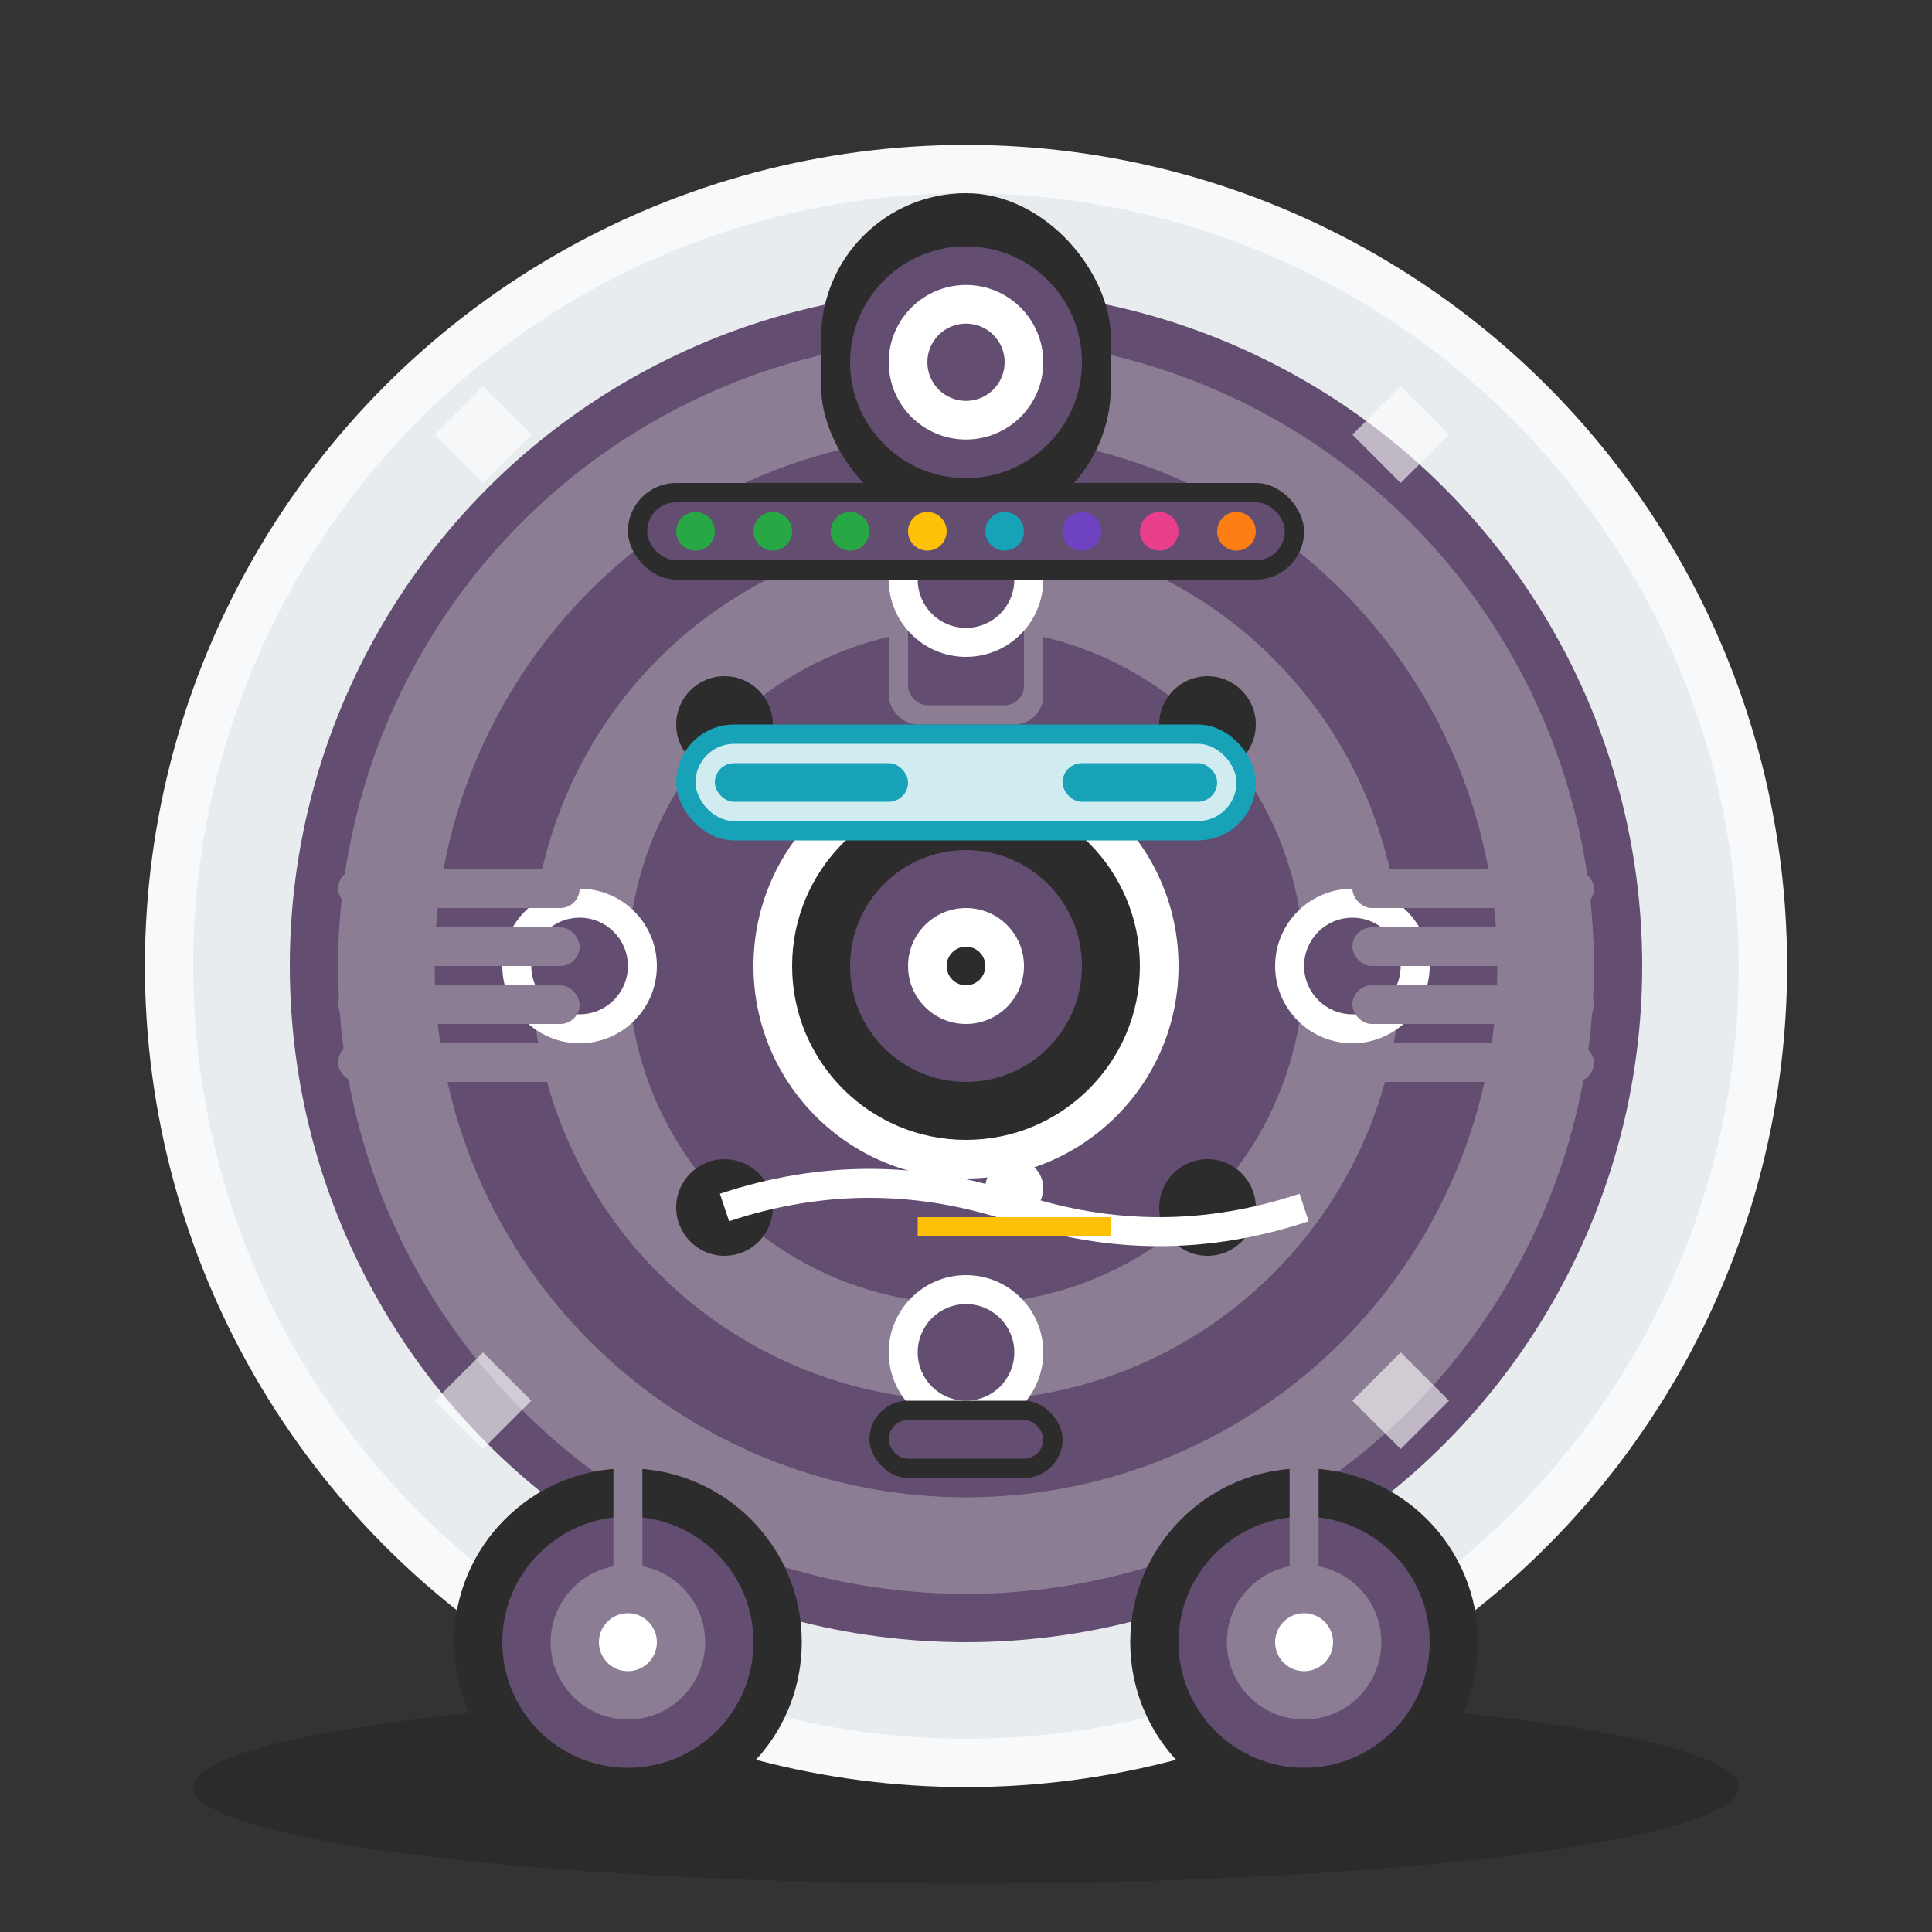 <svg width="200" height="200" viewBox="0 0 200 200" fill="none" xmlns="http://www.w3.org/2000/svg">
  <rect x="0" y="0" width="200" height="200" fill="#333333" stroke="none"/>
  <!-- Robot vacuum cleaner - Premium model -->
  
  <!-- Shadow -->
  <ellipse cx="100" cy="185" rx="80" ry="10" fill="#000000" opacity="0.15"/>
  
  <!-- Main body - premium design -->
  <circle cx="100" cy="100" r="85" fill="#f8f9fa"/>
  <circle cx="100" cy="100" r="80" fill="#e9ecef"/>
  <circle cx="100" cy="100" r="70" fill="#634d70"/>
  
  <!-- Premium top surface -->
  <circle cx="100" cy="100" r="65" fill="#8b7d93"/>
  <circle cx="100" cy="100" r="55" fill="#634d70"/>
  <circle cx="100" cy="100" r="45" fill="#8b7d93"/>
  <circle cx="100" cy="100" r="35" fill="#634d70"/>
  
  <!-- Advanced LiDAR system -->
  <rect x="85" y="20" width="30" height="35" rx="15" fill="#2c2c2c"/>
  <circle cx="100" cy="37.5" r="12" fill="#634d70"/>
  <circle cx="100" cy="37.5" r="8" fill="#ffffff"/>
  <circle cx="100" cy="37.5" r="4" fill="#634d70"/>
  <rect x="92" y="55" width="16" height="20" rx="3" fill="#8b7d93"/>
  <rect x="94" y="57" width="12" height="16" rx="2" fill="#634d70"/>
  
  <!-- AI Camera system -->
  <circle cx="100" cy="100" r="22" fill="#ffffff"/>
  <circle cx="100" cy="100" r="18" fill="#2c2c2c"/>
  <circle cx="100" cy="100" r="12" fill="#634d70"/>
  <circle cx="100" cy="100" r="6" fill="#ffffff"/>
  <circle cx="100" cy="100" r="2" fill="#2c2c2c"/>
  
  <!-- Multiple cameras -->
  <circle cx="75" cy="75" r="5" fill="#2c2c2c"/>
  <circle cx="125" cy="75" r="5" fill="#2c2c2c"/>
  <circle cx="75" cy="125" r="5" fill="#2c2c2c"/>
  <circle cx="125" cy="125" r="5" fill="#2c2c2c"/>
  
  <!-- Advanced sensor ring -->
  <circle cx="100" cy="60" r="8" fill="#ffffff"/>
  <circle cx="100" cy="60" r="5" fill="#634d70"/>
  <circle cx="100" cy="140" r="8" fill="#ffffff"/>
  <circle cx="100" cy="140" r="5" fill="#634d70"/>
  <circle cx="60" cy="100" r="8" fill="#ffffff"/>
  <circle cx="60" cy="100" r="5" fill="#634d70"/>
  <circle cx="140" cy="100" r="8" fill="#ffffff"/>
  <circle cx="140" cy="100" r="5" fill="#634d70"/>
  
  <!-- Premium wheels with suspension -->
  <g>
    <circle cx="65" cy="170" r="18" fill="#2c2c2c"/>
    <circle cx="135" cy="170" r="18" fill="#2c2c2c"/>
    <circle cx="65" cy="170" r="13" fill="#634d70"/>
    <circle cx="135" cy="170" r="13" fill="#634d70"/>
    <circle cx="65" cy="170" r="8" fill="#8b7d93"/>
    <circle cx="135" cy="170" r="8" fill="#8b7d93"/>
    <circle cx="65" cy="170" r="3" fill="#ffffff"/>
    <circle cx="135" cy="170" r="3" fill="#ffffff"/>
    
    <!-- Suspension springs -->
    <path d="M65 152 Q65 158 65 164" stroke="#8b7d93" stroke-width="3" fill="none"/>
    <path d="M135 152 Q135 158 135 164" stroke="#8b7d93" stroke-width="3" fill="none"/>
  </g>
  
  <!-- Multi-surface cleaning system -->
  <rect x="35" y="90" width="25" height="4" rx="2" fill="#8b7d93"/>
  <rect x="140" y="90" width="25" height="4" rx="2" fill="#8b7d93"/>
  <rect x="35" y="96" width="25" height="4" rx="2" fill="#8b7d93"/>
  <rect x="140" y="96" width="25" height="4" rx="2" fill="#8b7d93"/>
  <rect x="35" y="102" width="25" height="4" rx="2" fill="#8b7d93"/>
  <rect x="140" y="102" width="25" height="4" rx="2" fill="#8b7d93"/>
  <rect x="35" y="108" width="25" height="4" rx="2" fill="#8b7d93"/>
  <rect x="140" y="108" width="25" height="4" rx="2" fill="#8b7d93"/>
  
  <!-- Advanced water tank -->
  <rect x="70" y="75" width="60" height="12" rx="6" fill="#17a2b8"/>
  <rect x="72" y="77" width="56" height="8" rx="4" fill="#ffffff" opacity="0.8"/>
  <rect x="74" y="79" width="20" height="4" rx="2" fill="#17a2b8"/>
  <rect x="110" y="79" width="16" height="4" rx="2" fill="#17a2b8"/>
  
  <!-- Premium display -->
  <rect x="65" y="50" width="70" height="10" rx="5" fill="#2c2c2c"/>
  <rect x="67" y="52" width="66" height="6" rx="3" fill="#634d70"/>
  
  <!-- Status LEDs -->
  <circle cx="72" cy="55" r="2" fill="#28a745"/>
  <circle cx="80" cy="55" r="2" fill="#28a745"/>
  <circle cx="88" cy="55" r="2" fill="#28a745"/>
  <circle cx="96" cy="55" r="2" fill="#ffc107"/>
  <circle cx="104" cy="55" r="2" fill="#17a2b8"/>
  <circle cx="112" cy="55" r="2" fill="#6f42c1"/>
  <circle cx="120" cy="55" r="2" fill="#e83e8c"/>
  <circle cx="128" cy="55" r="2" fill="#fd7e14"/>
  
  <!-- AI processing indicator -->
  <path d="M75 125 Q90 120 105 125 Q120 130 135 125" stroke="#ffffff" stroke-width="3" fill="none"/>
  <circle cx="105" cy="123" r="3" fill="#ffffff"/>
  <path d="M95 127 L105 127 L115 127" stroke="#ffc107" stroke-width="2" fill="none"/>
  
  <!-- Auto-empty port -->
  <rect x="90" y="145" width="20" height="8" rx="4" fill="#2c2c2c"/>
  <rect x="92" y="147" width="16" height="4" rx="2" fill="#634d70"/>
  
  <!-- Object recognition symbols -->
  <g opacity="0.6">
    <path d="M50 50 L55 45 L50 40 L45 45 Z" fill="#ffffff"/>
    <path d="M145 50 L150 45 L145 40 L140 45 Z" fill="#ffffff"/>
    <path d="M50 150 L55 145 L50 140 L45 145 Z" fill="#ffffff"/>
    <path d="M145 150 L150 145 L145 140 L140 145 Z" fill="#ffffff"/>
  </g>
</svg>
